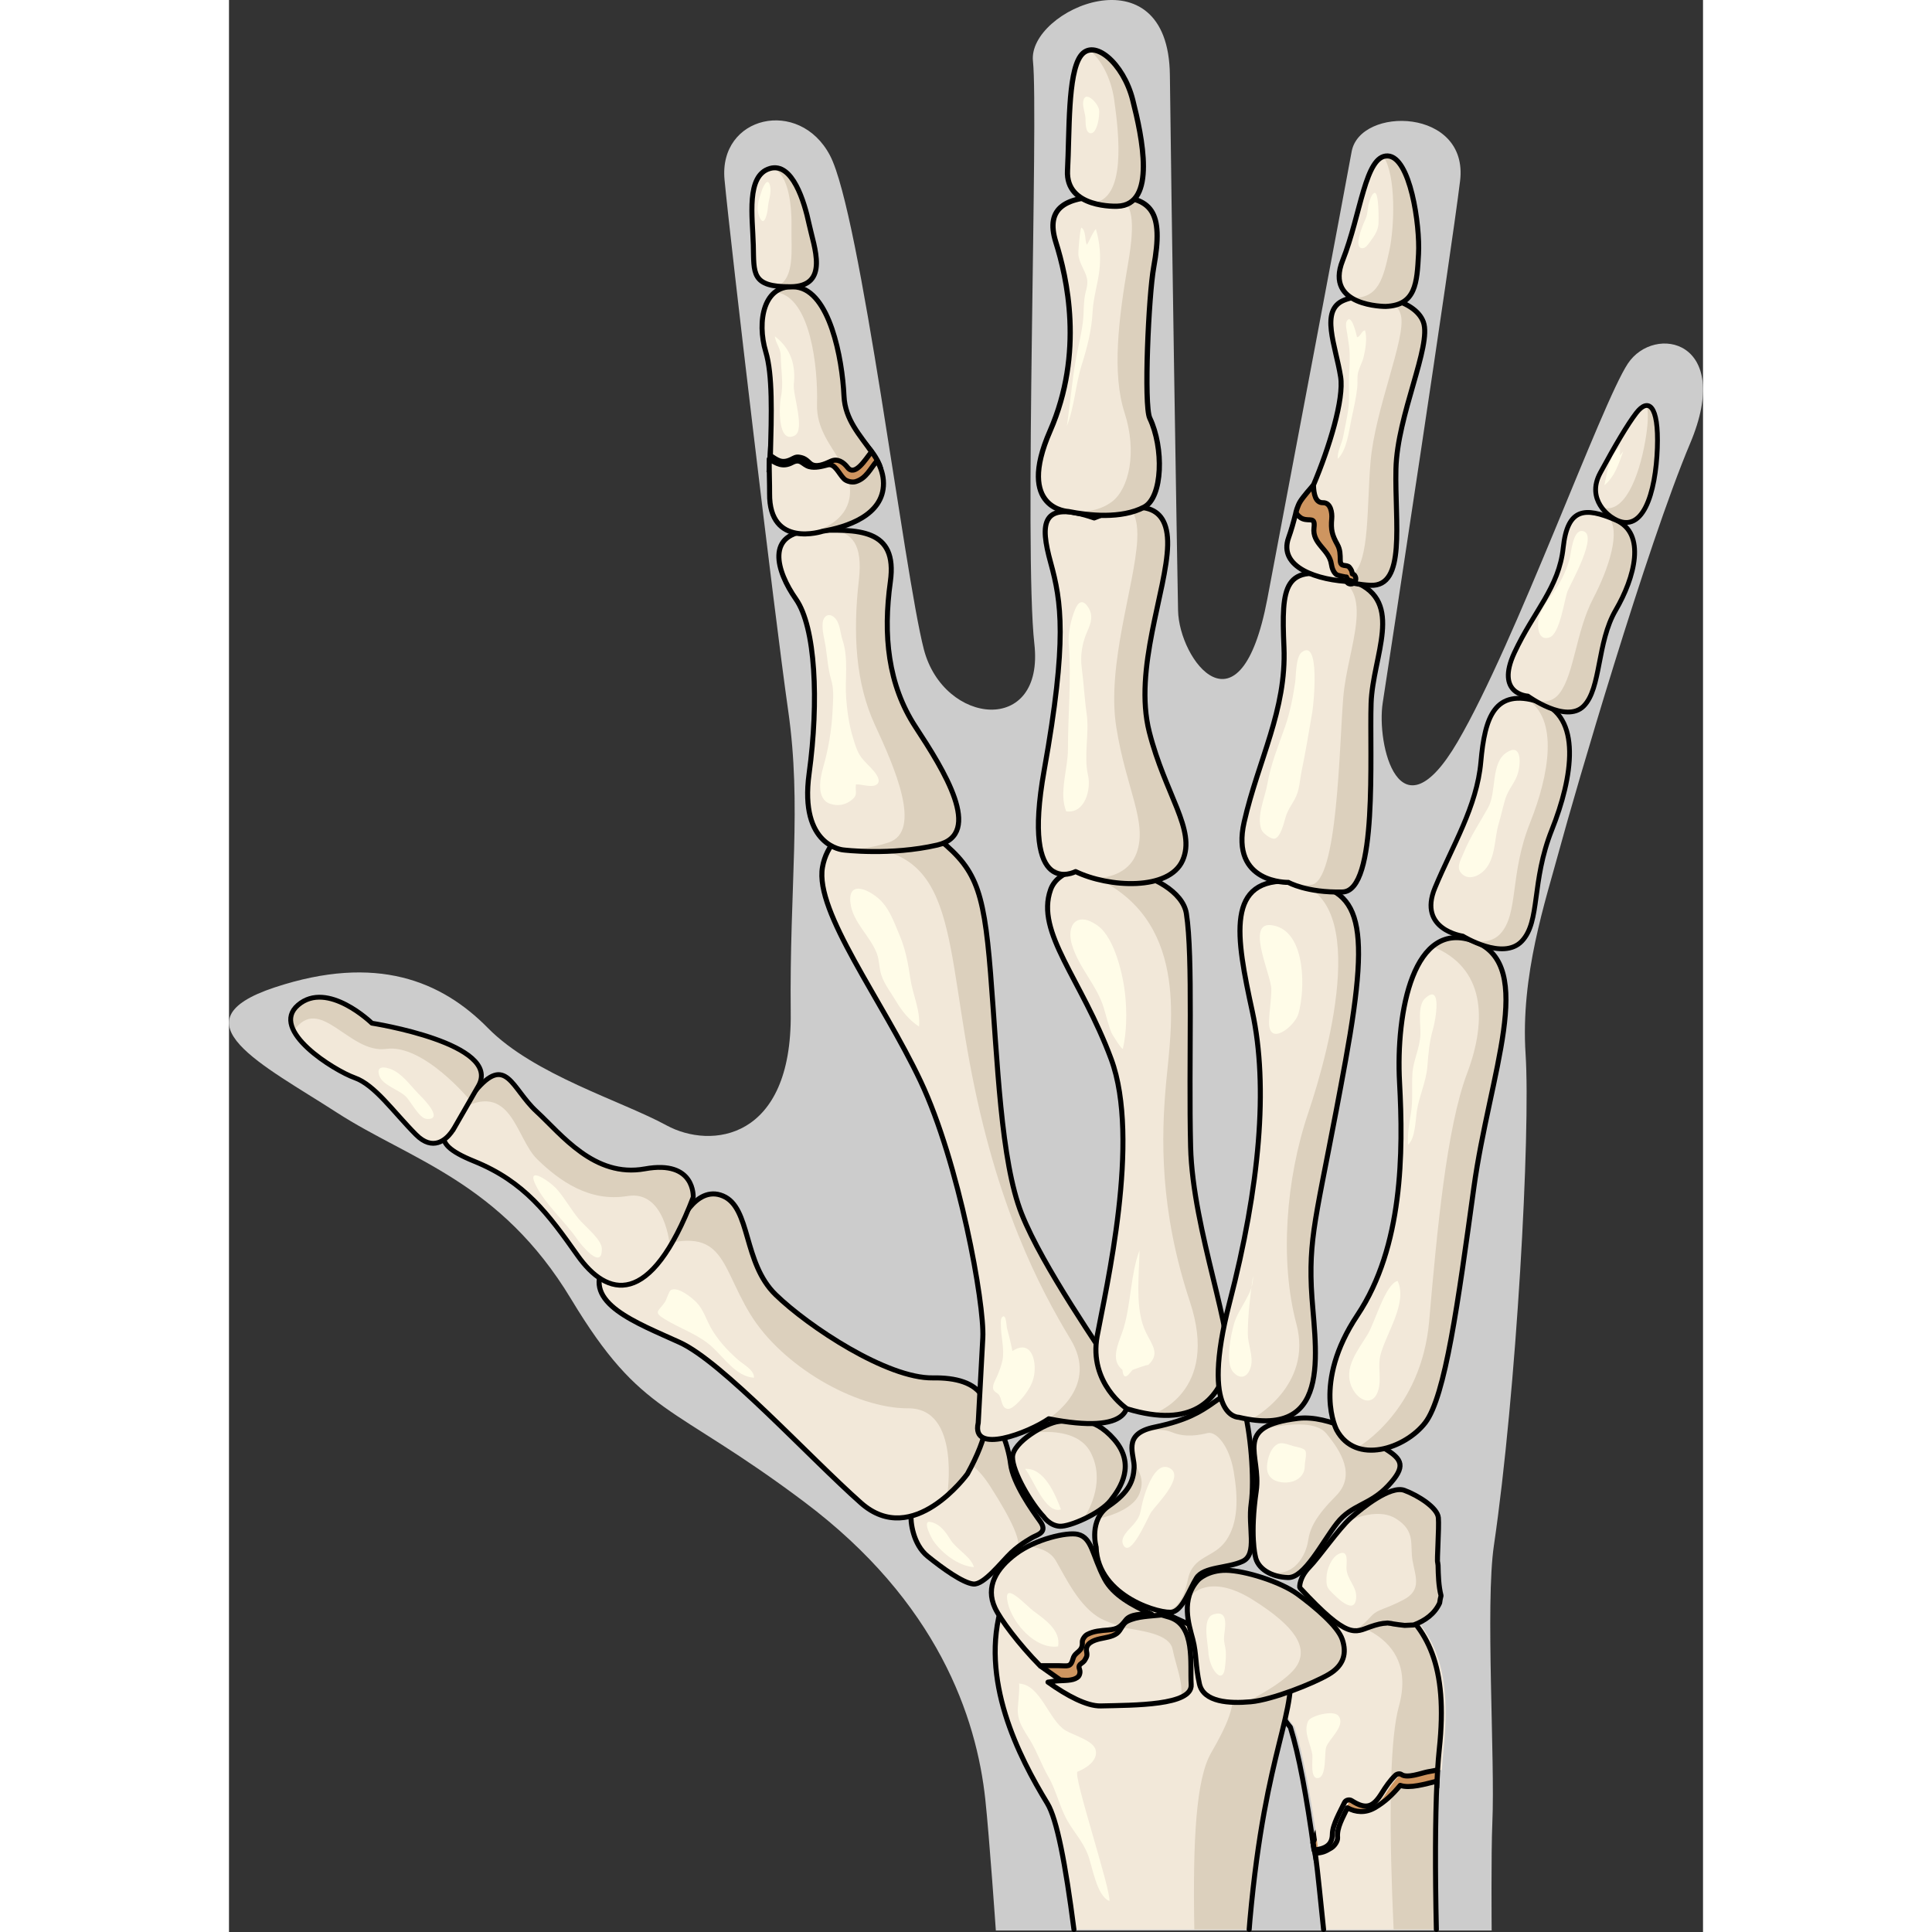 <?xml version="1.0" encoding="utf-8"?>
<!-- Created by: Science Figures, www.sciencefigures.org, Generator: Science Figures Editor -->
<!DOCTYPE svg PUBLIC "-//W3C//DTD SVG 1.1//EN" "http://www.w3.org/Graphics/SVG/1.1/DTD/svg11.dtd">
<svg version="1.1" id="Layer_1" xmlns="http://www.w3.org/2000/svg" xmlns:xlink="http://www.w3.org/1999/xlink" 
	 width="800px" height="800px" viewBox="0 0 428.432 561.547" enable-background="new 0 0 428.432 561.547"
	 xml:space="preserve">
<rect x="0" y="0" width="428.432" height="561.547" fill="#333333" stroke="none"/>
<g>
	<path id="changecolor_2_" fill="#CCCCCC" d="M219.843,523.146c-2.562-24.085-13.876-57.513-52.666-86.629
		c-38.766-29.12-47.033-24.641-67.707-58.883c-20.641-34.237-46.758-40.455-68.076-54.231
		c-21.31-13.787-47.833-26.549-18.157-36.396c29.676-9.828,48.633-1.827,62.037,11.81c13.398,13.623,38.937,21.197,51.895,28.275
		c12.981,7.064,36.515,4.228,36.104-32.643c-0.397-36.866,3.262-60.064-0.756-88.019c-4.003-27.961-16.725-135.532-18.479-154.156
		c-1.791-18.625,21.728-24.008,30.634-7.11c8.938,16.911,21.558,121.406,27.288,143.546c5.733,22.145,35.178,25.194,32.122-1.631
		c-3.032-26.798,1.239-154.259-0.402-169.291c-1.628-15.042,39.388-32.861,39.796,4.024c0.41,36.867,2.093,141.114,2.378,155.602
		c0.27,14.453,18.056,38.099,25.934-3.27c7.848-41.356,22.087-116.718,24.515-130.061c2.429-13.337,34.106-12.746,31.521,8.515
		c-2.585,21.244-20.628,139.683-22.483,151.672c-1.879,11.965,4.778,40.328,21.729,11.401
		c16.95-28.908,41.804-98.352,49.516-109.988c7.705-11.61,30.8-6.899,18.119,23.163c-12.694,30.075-33.67,102.083-37.901,117.708
		c-4.226,15.608-11.439,36.818-9.942,59.797c1.477,22.953-2.637,98.091-9.215,142.904c-2.512,17.117,0.379,61.879-0.446,80.553
		c-0.386,8.741-0.197,31.298-0.197,31.298H222.888C222.888,561.106,221.027,534.256,219.843,523.146z"/>
	<g>
		<polyline fill="#CE9560" stroke="#000000" stroke-width="1.5" stroke-miterlimit="10" points="351.371,513.207 351.035,519.36 
			339.245,528.951 324.134,537.719 315.968,540.443 315.068,535.605 320.859,520.848 325.743,516.826 339.016,512.689 
			350.278,510.218 		"/>
		<g>
			<path fill="#F2E8D9" d="M321.958,533.137c0.024-2.792,2.343-6.688,3.536-9.235c0.336-0.719,1.41-0.952,2.052-0.538
				c4.317,2.787,6.309,1.789,8.788-2.192c1.159-1.86,2.35-3.613,3.928-5.143c0.45-0.437,1.271-0.628,1.817-0.234
				c1.592,1.145,5.76-0.447,7.503-0.788c0.985-0.191,1.971-0.388,2.962-0.554c0.139-2.227,0.3-4.256,0.487-6.021
				c2.618-24.532-3.449-35.097-13.937-43.265c-10.487-8.158-15.616,5.832-15.616,5.832s-6.743-2.526-16.749,6.674
				c-10.004,9.196,3.015,24.345,3.015,24.345c2.459,7.849,4.758,20.234,6.871,35.702
				C319.382,537.426,321.927,536.603,321.958,533.137z"/>
			<path fill="#FFFCE8" d="M322.44,498.687c2.27,2.836-2.648,6.652-3.528,9.084c-0.6,1.66,0.211,8.767-2.405,9.05
				c-2.354,0.251-1.456-5.388-1.618-6.688c-0.4-3.213-2.696-6.537-1.242-9.859C314.355,498.652,321.055,496.957,322.44,498.687z"/>
			<path fill="#F2E8D9" d="M351.109,517.699c-3.525,0.861-7.873,2.195-10.689,1.229c-2.22,2.666-4.426,4.795-7.406,6.516
				c-2.678,1.546-5.499,1.363-7.94,0c-1.283,2.764-3.135,5.74-2.855,8.632c0.104,1.073-0.953,2.502-1.822,3.028
				c-1.925,1.166-2.466,1.327-4.65,1.588c0.832,6.3,1.635,14.967,2.405,22.123h32.779
				C350.547,543.765,350.585,528.636,351.109,517.699z"/>
			<path fill="#DCD0BD" d="M340.024,496c-1.247,4.495-1.95,11.957-2.232,21.341c0.382-0.452,0.782-0.893,1.216-1.313
				c0.45-0.437,1.271-0.628,1.817-0.234c1.592,1.145,5.76-0.447,7.503-0.788c0.985-0.191,1.971-0.388,2.962-0.554
				c0.139-2.227,0.3-4.256,0.487-6.021c2.618-24.532-3.449-35.097-13.937-43.265c-7.813-6.081-12.646,0.126-14.606,3.688
				c-0.604,1.301-1.01,2.144-1.01,2.144S346.193,473.804,340.024,496z"/>
			
				<path fill="none" stroke="#000000" stroke-width="1.466" stroke-linecap="round" stroke-linejoin="round" stroke-miterlimit="10" d="
				M320.704,533.137c0.024-2.792,2.343-6.688,3.536-9.235c0.336-0.719,1.41-0.952,2.052-0.538c4.317,2.787,6.309,1.789,8.788-2.192
				c1.159-1.86,2.35-3.613,3.928-5.143c0.45-0.437,1.271-0.628,1.817-0.234c1.592,1.145,5.76-0.447,7.503-0.788
				c0.985-0.191,1.971-0.388,2.962-0.554c0.139-2.227,0.3-4.256,0.487-6.021c2.618-24.532-3.449-35.097-13.937-43.265
				c-10.487-8.158-15.616,5.832-15.616,5.832s-6.743-2.526-16.749,6.674c-10.004,9.196,3.015,24.345,3.015,24.345
				c2.459,7.849,4.758,20.234,6.871,35.702C318.128,537.426,320.673,536.603,320.704,533.137z"/>
			<path fill="#DCD0BD" d="M351.109,517.699c-3.525,0.861-7.873,2.195-10.689,1.229c-1.014,1.218-1.853,2.717-2.746,4.153
				c-0.135,10.994,0.197,24.019,0.834,37.733h12.422C350.547,543.765,350.585,528.636,351.109,517.699z"/>
			
				<path fill="none" stroke="#000000" stroke-width="1.466" stroke-linecap="round" stroke-linejoin="round" stroke-miterlimit="10" d="
				M350.929,560.814c-0.382-17.049-0.344-32.178,0.18-43.115c-3.525,0.861-7.873,2.195-10.689,1.229
				c-2.22,2.666-4.426,4.795-7.406,6.516c-2.678,1.546-5.499,1.363-7.94,0c-1.283,2.764-3.135,5.74-2.855,8.632
				c0.104,1.073-0.953,2.502-1.822,3.028c-1.925,1.166-2.466,1.327-4.65,1.588c0.832,6.3,1.635,14.967,2.405,22.123"/>
			<path fill="#F2E8D9" d="M296.737,558.135c4.633-51.627,14.313-60.039,11.324-76.488c-2.992-16.444-23.657-7.19-23.657-7.19
				c-33.46-14.188-52.82-29.979-59.652-8.222c-6.84,21.76,4.876,44.423,13.119,57.951c2.749,4.515,5.263,17.49,7.742,36.628
				c17.009,0,33.969,0,50.908,0C296.587,559.897,296.66,559,296.737,558.135z"/>
			<path fill="#DCD0BD" d="M296.737,558.135c4.633-51.627,14.313-60.039,11.324-76.488c-2.992-16.444-23.657-7.19-23.657-7.19
				c-4.945-2.107-9.557-4.229-13.901-6.271c-0.944,0.344-1.86,0.664-2.807,1.019c30.323,14.802,26.858,24.408,17.746,40.314
				c-4.282,7.474-5.349,24.646-4.86,51.296c5.314,0,10.629,0,15.939,0C296.587,559.897,296.66,559,296.737,558.135z"/>
			
				<path fill="none" stroke="#000000" stroke-width="1.466" stroke-linecap="round" stroke-linejoin="round" stroke-miterlimit="10" d="
				M296.521,560.814c0.066-0.917,0.139-1.813,0.216-2.679c4.633-51.627,14.313-60.039,11.324-76.488
				c-2.992-16.444-23.657-7.19-23.657-7.19c-33.46-14.188-52.82-29.979-59.652-8.222c-6.84,21.76,4.876,44.423,13.119,57.951
				c2.749,4.515,5.252,17.49,7.721,36.628"/>
		</g>
		<g>
			<g>
				<path fill="#F2E8D9" d="M233.728,446.758c1.562-0.784,4.237-1.507,2.027-4.587c-2.21-3.082-7.883-10.996-8.58-16.699
					c-0.699-5.705-4.055-14.996-7.423-13.36c-3.366,1.635-7.964,13.245-10.926,16.141c-2.965,2.894-10.349,9.077-10.581,11.615
					c-0.229,2.536,0.582,9.046,4.844,12.487c4.262,3.445,10.151,7.702,13.239,8.046c3.091,0.344,8.284-6.529,11.073-9.153
					C230.188,448.624,233.728,446.758,233.728,446.758z"/>
				<path fill="#DCD0BD" d="M212.071,423.417c2.504,1.047,5.828,3.371,9.108,8.471c6.553,10.193,9.365,16.654,7.796,18.007
					c2.387-1.89,4.753-3.137,4.753-3.137c1.562-0.784,4.237-1.507,2.027-4.587c-2.21-3.082-7.883-10.996-8.58-16.699
					c-0.699-5.705-4.055-14.996-7.423-13.36C217.46,413.224,214.6,418.958,212.071,423.417z"/>
				<path fill="#F2E8D9" d="M252.038,449.653c0,0-2.242-7.884,3.676-11.919c5.917-4.031,7.138-7.325,7.363-11.112
					c0.225-3.788-3.807-9.815,5.963-11.825c9.77-2.009,13.758-4.871,16.192-6.48c2.436-1.61,7.538-6.278,9.616,0.571
					c2.08,6.848,3.262,21.128,2.264,28.089c-0.996,6.958,1.906,14.733-2.459,16.814c-4.363,2.079-11.384,1.519-13.468,4.902
					c-2.085,3.385-3.878,8.979-6.853,9.828C271.357,469.369,252.465,464.296,252.038,449.653z"/>
				<path fill="#DCD0BD" d="M274.036,416.272c4.1,1.708,8.181,0.776,10.48,0.244c2.302-0.532,6.194,3.477,7.512,11.205
					c1.316,7.728,1.341,14.918-2.223,20.057c-3.563,5.14-9.606,4.27-11.072,11.205c-1.351,6.385-3.38,8.553-6.633,9.514
					c1.011,0.14,1.797,0.147,2.232,0.024c2.975-0.85,4.768-6.443,6.853-9.828c2.084-3.384,9.104-2.823,13.468-4.902
					c4.365-2.081,1.463-9.856,2.459-16.814c0.998-6.961-0.184-21.241-2.264-28.089c-2.078-6.85-7.181-2.182-9.616-0.571
					c-2.435,1.609-6.423,4.472-16.192,6.48c-1.315,0.271-2.374,0.616-3.233,1.018l-0.433,0.868
					C265.374,416.682,269.938,414.562,274.036,416.272z"/>
				<g>
					<path fill="#DCD0BD" d="M263.077,426.622c-0.226,3.787-1.446,7.081-7.363,11.112c-1.525,1.039-2.499,2.334-3.121,3.683
						c0.059-0.011,10.009-1.822,12.097-7.436c1.739-4.676-0.903-6.919-1.804-9.609C263.016,425.171,263.115,425.934,263.077,426.622
						z"/>
					<path fill="#DCD0BD" d="M262.448,421.115c0.017,0.511,0.075,1.026,0.151,1.54c0-0.001,0-0.001,0-0.002
						C262.61,422.211,262.552,421.689,262.448,421.115z"/>
				</g>
				<path fill="#F2E8D9" d="M236.796,440.852c0,0,1.741,2.59,4.654,2.762c2.916,0.175,11.771-3.687,14.771-7.456
					c3.003-3.77,7.35-10.529,1.057-17.775c-6.297-7.243-12.241-5.64-16.067-5.237c-3.823,0.404-13.439,6.033-13.479,10.356
					C227.691,427.822,233.222,437.133,236.796,440.852z"/>
				<path fill="#DCD0BD" d="M233.605,416.49c0.285-0.049,12.797-2.161,16.862,5.716c4.111,7.961-0.001,16.094-2.231,19.419
					c3.136-1.436,6.389-3.461,7.986-5.467c3.003-3.77,7.35-10.529,1.057-17.775c-6.297-7.243-12.241-5.64-16.067-5.237
					C239.419,413.333,236.362,414.677,233.605,416.49z"/>
				<path fill="#F2E8D9" d="M298.289,452.215c0,0-1.566-6.05,0.282-18.808c1.568-10.815-7.184-18.821,12.189-21.15
					c8.984-1.078,20.381,5.786,25.315,8.854c4.937,3.067,6.151,5.071,0.816,10.749c-5.332,5.677-10.554,5.392-14.825,10.84
					c-4.271,5.45-9.428,15.962-14.244,15.823C303.007,458.382,298.864,455.99,298.289,452.215z"/>
				<path fill="#DCD0BD" d="M310.76,412.257c-5.482,0.659-8.71,1.773-10.561,3.278c0.128-0.037,14.488-4.035,18.72,1.083
					c4.251,5.142,8.736,12.213,2.83,18.165c-5.905,5.953-7.554,9.335-8.12,13.158c-0.566,3.822-3.885,10.938-11.916,8.935
					c1.677,0.994,3.813,1.578,6.109,1.646c4.816,0.139,9.974-10.373,14.244-15.823c4.271-5.448,9.493-5.163,14.825-10.84
					c5.335-5.678,4.12-7.682-0.816-10.749C331.141,418.043,319.745,411.179,310.76,412.257z"/>
				<path fill="#F2E8D9" d="M281.726,459.161c0,0,2.783-2.816,8.135-2.744c5.353,0.075,15.81,3.31,20.767,6.953
					c4.957,3.642,11.682,9.274,12.973,13.185c1.288,3.912,0.531,7.458-3.949,10.112c-4.479,2.655-16.506,7.419-22.684,7.965
					c-6.18,0.546-13.703,0.159-14.907-5.205c-1.203-5.367-0.806-8.689-1.93-12.955C279.004,472.204,276.522,464.817,281.726,459.161
					z"/>
				<path fill="#DCD0BD" d="M297.52,464.956c12.688,7.93,15.964,13.896,12.949,19.046c-2.448,4.179-11.473,9.038-14.796,10.728
					c0.436-0.029,0.868-0.061,1.294-0.098c6.178-0.546,18.204-5.31,22.684-7.965c4.48-2.654,5.237-6.2,3.949-10.112
					c-1.291-3.91-8.016-9.543-12.973-13.185c-4.957-3.644-15.414-6.878-20.767-6.953c-5.352-0.072-8.135,2.744-8.135,2.744
					c-0.877,0.955-1.521,1.961-2.005,2.989l-0.139,1.613C279.583,463.763,284.834,457.025,297.52,464.956z"/>
				
					<path fill="none" stroke="#000000" stroke-width="1.461" stroke-linecap="round" stroke-linejoin="round" stroke-miterlimit="10" d="
					M233.728,446.758c1.562-0.784,4.237-1.507,2.027-4.587c-2.21-3.082-7.883-10.996-8.58-16.699
					c-0.699-5.705-4.055-14.996-7.423-13.36c-3.366,1.635-7.964,13.245-10.926,16.141c-2.965,2.894-10.349,9.077-10.581,11.615
					c-0.229,2.536,0.582,9.046,4.844,12.487c4.262,3.445,10.151,7.702,13.239,8.046c3.091,0.344,8.284-6.529,11.073-9.153
					C230.188,448.624,233.728,446.758,233.728,446.758z"/>
				<g>
					<path fill="#CE9560" stroke="#000000" stroke-width="1.5" stroke-miterlimit="10" d="M235.721,484.137l5.898,4.165
						l12.722,0.918l6.427-2.361c0,0,5.114-6.558,5.246-7.082s2.361-4.46,2.361-4.46l2.36-3.803l-12.46-5.509l-10.361,2.229
						l-6.033,5.771"/>
					<path fill="#F2E8D9" d="M241.122,484.137c2.68,0,3.484,0.621,4.234-2.104c0.561-2.038,2.861-1.841,2.667-4.704
						c-0.055-0.807,0.762-1.911,1.412-2.252c1.986-1.042,3.886-1.113,6.081-1.308c2.833-0.25,3.594-0.91,5.167-2.932
						c1.261-1.619,4.436-1.799,7.501-1.655c-5.623-2.554-11.221-5.558-13.724-10.322c-3.569-6.791-3.559-11.907-7.742-12.888
						c-3.152-0.739-12.365,1.42-18.025,5.659c-5.662,4.235-8.9,9.56-6.051,15.722c1.514,3.272,6.913,10.525,13.079,16.783H241.122z"
						/>
					<path fill="#F2E8D9" d="M273.309,470.047c-0.72-0.221-1.465-0.435-2.222-0.648c-3.295,0.377-7.143,0.349-10.026,1.837
						c-1.365,0.704-1.755,2.599-2.984,3.522c-1.343,1.008-3.32,1.203-4.898,1.563c-1.899,0.434-4.447,1.34-3.892,3.854
						c0.1,0.452,0.136,1.104-0.089,1.516c-0.549,1.009-0.543,1.158-1.438,1.771c-1.354,0.93-0.296,1.636-0.423,2.644
						c-0.128,1.027-0.543,1.413-1.37,1.802c-1.509,0.71-4.422,0.506-6.03,0.739l-1.893,0.274c5.576,3.98,11.307,7.017,15.339,6.919
						c9.648-0.235,26.655-0.068,26.281-6.188C279.289,483.53,280.978,472.399,273.309,470.047z"/>
					<path fill="#DCD0BD" d="M240.293,453.57c2.723,4.601,6.863,13.679,13.326,16.99c1.482,0.759,3.375,1.426,5.416,2.077
						c0.539-0.432,1.032-1.009,1.647-1.799c1.261-1.619,4.436-1.799,7.501-1.655c-5.623-2.554-11.221-5.558-13.724-10.322
						c-3.569-6.791-3.559-11.907-7.742-12.888c-2.557-0.598-9.094,0.707-14.495,3.48C234.553,449.65,238.451,450.455,240.293,453.57
						z"/>
					<path fill="#DCD0BD" d="M273.309,470.047c-0.72-0.221-1.465-0.435-2.222-0.648c-3.295,0.377-7.143,0.349-10.026,1.837
						c-0.718,0.37-1.166,1.07-1.609,1.785c6.644,1.035,13.911,2.063,14.799,6.308c1.132,5.401,2.999,9.244,2.508,13.982
						c1.878-0.865,3.003-2.04,2.905-3.66C279.289,483.53,280.978,472.399,273.309,470.047z"/>
					
						<path fill="none" stroke="#000000" stroke-width="1.461" stroke-linecap="round" stroke-linejoin="round" stroke-miterlimit="10" d="
						M241.122,484.137c2.68,0,3.484,0.621,4.234-2.104c0.561-2.038,2.861-1.841,2.667-4.704c-0.055-0.807,0.762-1.911,1.412-2.252
						c1.986-1.042,3.886-1.113,6.081-1.308c2.833-0.25,3.594-0.91,5.167-2.932c1.261-1.619,4.436-1.799,7.501-1.655
						c-5.623-2.554-11.221-5.558-13.724-10.322c-3.569-6.791-3.559-11.907-7.742-12.888c-3.152-0.739-12.365,1.42-18.025,5.659
						c-5.662,4.235-8.9,9.56-6.051,15.722c1.514,3.272,6.913,10.525,13.079,16.783H241.122z"/>
					
						<path fill="none" stroke="#000000" stroke-width="1.461" stroke-linecap="round" stroke-linejoin="round" stroke-miterlimit="10" d="
						M273.309,470.047c-0.72-0.221-1.465-0.435-2.222-0.648c-3.295,0.377-7.143,0.349-10.026,1.837
						c-1.365,0.704-1.755,2.599-2.984,3.522c-1.343,1.008-3.32,1.203-4.898,1.563c-1.899,0.434-4.447,1.34-3.892,3.854
						c0.1,0.452,0.136,1.104-0.089,1.516c-0.549,1.009-0.543,1.158-1.438,1.771c-1.354,0.93-0.296,1.636-0.423,2.644
						c-0.128,1.027-0.543,1.413-1.37,1.802c-1.509,0.71-4.422,0.506-6.03,0.739l-1.893,0.274c5.576,3.98,11.307,7.017,15.339,6.919
						c9.648-0.235,26.655-0.068,26.281-6.188C279.289,483.53,280.978,472.399,273.309,470.047z"/>
				</g>
				
					<path fill="none" stroke="#000000" stroke-width="1.461" stroke-linecap="round" stroke-linejoin="round" stroke-miterlimit="10" d="
					M252.038,449.653c0,0-2.242-7.884,3.676-11.919c5.917-4.031,7.138-7.325,7.363-11.112c0.225-3.788-3.807-9.815,5.963-11.825
					c9.77-2.009,13.758-4.871,16.192-6.48c2.436-1.61,7.538-6.278,9.616,0.571c2.08,6.848,3.262,21.128,2.264,28.089
					c-0.996,6.958,1.906,14.733-2.459,16.814c-4.363,2.079-11.384,1.519-13.468,4.902c-2.085,3.385-3.878,8.979-6.853,9.828
					C271.357,469.369,252.465,464.296,252.038,449.653z"/>
				
					<path fill="none" stroke="#000000" stroke-width="1.461" stroke-linecap="round" stroke-linejoin="round" stroke-miterlimit="10" d="
					M236.796,440.852c0,0,1.741,2.59,4.654,2.762c2.916,0.175,11.771-3.687,14.771-7.456c3.003-3.77,7.35-10.529,1.057-17.775
					c-6.297-7.243-12.241-5.64-16.067-5.237c-3.823,0.404-13.439,6.033-13.479,10.356
					C227.691,427.822,233.222,437.133,236.796,440.852z"/>
				
					<path fill="none" stroke="#000000" stroke-width="1.461" stroke-linecap="round" stroke-linejoin="round" stroke-miterlimit="10" d="
					M298.289,452.215c0,0-1.566-6.05,0.282-18.808c1.568-10.815-7.184-18.821,12.189-21.15c8.984-1.078,20.381,5.786,25.315,8.854
					c4.937,3.067,6.151,5.071,0.816,10.749c-5.332,5.677-10.554,5.392-14.825,10.84c-4.271,5.45-9.428,15.962-14.244,15.823
					C303.007,458.382,298.864,455.99,298.289,452.215z"/>
				
					<path fill="none" stroke="#000000" stroke-width="1.461" stroke-linecap="round" stroke-linejoin="round" stroke-miterlimit="10" d="
					M281.726,459.161c0,0,2.783-2.816,8.135-2.744c5.353,0.075,15.81,3.31,20.767,6.953c4.957,3.642,11.682,9.274,12.973,13.185
					c1.288,3.912,0.531,7.458-3.949,10.112c-4.479,2.655-16.506,7.419-22.684,7.965c-6.18,0.546-13.703,0.159-14.907-5.205
					c-1.203-5.367-0.806-8.689-1.93-12.955C279.004,472.204,276.522,464.817,281.726,459.161z"/>
				<g>
					<path fill="#F2E8D9" d="M326.021,441.232c-3.484,3.095-9.137,11.31-12.023,14.271c-2.884,2.964-2.898,5.834-2.728,6.02
						c14.156,15.293,15.915,12.882,20.497,11.292c1.954-0.677,3.41-1.013,4.673-1.045c0.136-0.038,0.284-0.05,0.452-0.021
						c0.087,0.015,0.174,0.027,0.26,0.043c0.428,0.029,0.841,0.101,1.248,0.205c1.106,0.173,2.211,0.318,3.315,0.433l2.628-0.124
						c3.333-1.242,6.107-3.245,7.54-6.398c0.081-0.718,0.233-1.417,0.407-2.112c-0.728-2.878-0.796-5.861-0.864-8.842
						c-0.034-0.288-0.086-0.571-0.117-0.86c-0.266-0.317,0.455-10.063,0.203-12.957c-0.25-2.894-5.799-6.441-9.857-7.952
						C337.596,431.672,329.506,438.135,326.021,441.232z"/>
					<path fill="#FFFCE8" d="M318.997,458.572c-0.006,1.615-0.12,2.542,1.075,3.788c1.527,1.593,6.94,7.289,7.525,2.352
						c0.418-3.524-2.694-5.506-2.796-8.91c-0.041-1.443,0.754-5.516-2.139-4.199C320.411,452.626,319.005,456.243,318.997,458.572z"
						/>
					<path fill="#DCD0BD" d="M324.826,442.402c0.077-0.04,8.572-4.597,14.362-0.994c5.816,3.619,4.028,7.6,4.809,12.135
						c0.779,4.536,2.833,8.56-2.564,11.41c-5.396,2.854-7.298,2.662-9.196,4.558c-1.898,1.895-4.104,4.865-7.088,4.003
						c2.757,1.085,4.339,0.092,6.619-0.699c1.954-0.677,3.41-1.013,4.673-1.045c0.136-0.038,0.284-0.05,0.452-0.021
						c0.087,0.015,0.174,0.027,0.26,0.043c0.428,0.029,0.841,0.101,1.248,0.205c1.106,0.173,2.211,0.318,3.315,0.433l2.628-0.124
						c3.333-1.242,6.107-3.245,7.54-6.398c0.081-0.718,0.233-1.417,0.407-2.112c-0.728-2.878-0.796-5.861-0.864-8.842
						c-0.034-0.288-0.086-0.571-0.117-0.86c-0.266-0.317,0.455-10.063,0.203-12.957c-0.25-2.894-5.799-6.441-9.857-7.952
						c-4.059-1.51-12.148,4.953-15.634,8.05C325.647,441.563,325.244,441.964,324.826,442.402z"/>
					
						<path fill="none" stroke="#000000" stroke-width="1.461" stroke-linecap="round" stroke-linejoin="round" stroke-miterlimit="10" d="
						M326.021,441.232c-3.484,3.095-9.137,11.31-12.023,14.271c-2.884,2.964-2.898,5.834-2.728,6.02
						c14.156,15.293,15.915,12.882,20.497,11.292c1.954-0.677,3.41-1.013,4.673-1.045c0.136-0.038,0.284-0.05,0.452-0.021
						c0.087,0.015,0.174,0.027,0.26,0.043c0.428,0.029,0.841,0.101,1.248,0.205c1.106,0.173,2.211,0.318,3.315,0.433l2.628-0.124
						c3.333-1.242,6.107-3.245,7.54-6.398c0.081-0.718,0.233-1.417,0.407-2.112c-0.728-2.878-0.796-5.861-0.864-8.842
						c-0.034-0.288-0.086-0.571-0.117-0.86c-0.266-0.317,0.455-10.063,0.203-12.957c-0.25-2.894-5.799-6.441-9.857-7.952
						C337.596,431.672,329.506,438.135,326.021,441.232z"/>
				</g>
			</g>
			<path fill="#CE9560" stroke="#000000" stroke-width="1.5" stroke-miterlimit="10" d="M310.106,148.985
				c0,0,0.428-1.908,1.31-3.298s3.145-3.957,3.793-4.708s7.057-1.191,7.057-1.191s3.696,5.628,3.764,5.832
				s6.476,18.172,6.476,18.172l-1.126,6.103l-2.033,0.238c0,0-10.379-1.708-11.696-2.279s-5.623-7.385-5.623-7.385l-0.779-4.882"/>
			<path fill="#CE9560" stroke="#000000" stroke-width="1.5" stroke-miterlimit="10" d="M185.961,130.193
				c0,0,2.619,3.052,3.369,5.756c-6.14,7.718-10.103,7.786-10.103,7.786h-8.582l-6.713-4.814l-6.918-2.263l0.41-6.464H185.961z"/>
			<path fill="#F2E8D9" d="M214.641,428.375c0,0-15.793,21.894-30.957,8.467c-15.166-13.44-40.249-41-52.688-46.665
				c-12.437-5.681-28.545-11.493-21.85-22.392c6.705-10.904,21.22-10.901,21.22-10.901s4.996-12.705,13.198-9.279
				c8.19,3.429,5.753,19.407,15.326,28.702c9.574,9.295,32.457,24.411,45.702,24.185
				C217.853,400.276,226.764,406.343,214.641,428.375z"/>
			<path fill="#DCD0BD" d="M204.593,400.491c13.26-0.215,22.171,5.853,10.048,27.884c0,0-2.262,3.139-5.905,6.313
				c0.006-0.004,4.041-25.436-11.326-25.352c-15.372,0.081-36.734-12.346-45.897-27.364c-9.169-15.013-7.336-26.814-30.291-18.7
				c-0.069-1.617,0.025-3.193,0.2-4.743c4.849-1.625,8.945-1.645,8.945-1.645s4.996-12.705,13.198-9.279
				c8.19,3.429,5.753,19.407,15.326,28.702C168.465,385.601,191.348,400.717,204.593,400.491z"/>
			
				<path fill="none" stroke="#000000" stroke-width="1.466" stroke-linecap="round" stroke-linejoin="round" stroke-miterlimit="10" d="
				M214.641,428.375c0,0-15.793,21.894-30.957,8.467c-15.166-13.44-40.249-41-52.688-46.665
				c-12.437-5.681-28.545-11.493-21.85-22.392c6.705-10.904,21.22-10.901,21.22-10.901s4.996-12.705,13.198-9.279
				c8.19,3.429,5.753,19.407,15.326,28.702c9.574,9.295,32.457,24.411,45.702,24.185
				C217.853,400.276,226.764,406.343,214.641,428.375z"/>
			<path fill="#F2E8D9" d="M134.929,347.972c0,0,0.666-10.915-14.054-8.239c-14.729,2.658-24.237-10.004-31.495-16.687
				c-7.256-6.686-8.734-16.81-17.86-5.862c-9.117,10.957-14.896,14.401-0.254,20.346c14.64,5.933,21.525,15.291,30.031,27.347
				C109.796,376.923,122.446,380.632,134.929,347.972z"/>
			<path fill="#DCD0BD" d="M134.929,347.972c-2.26,5.916-4.526,10.621-6.774,14.313c-0.005-0.122-1.287-16.482-12.351-14.647
				c-11.11,1.848-19.917-4.535-26.257-10.737c-6.304-6.181-7.389-23.188-22.726-14.244c0.16-0.188,0.344-0.389,0.503-0.575
				c1.422-1.435,5.13-5.196,9.188-9.259c5.033-2.291,7.188,4.999,12.867,10.224c7.258,6.683,16.767,19.345,31.495,16.687
				C135.595,337.057,134.929,347.972,134.929,347.972z"/>
			
				<path fill="none" stroke="#000000" stroke-width="1.408" stroke-linecap="round" stroke-linejoin="round" stroke-miterlimit="10" d="
				M134.929,347.972c0,0,0.666-10.915-14.054-8.239c-14.729,2.658-24.237-10.004-31.495-16.687
				c-7.256-6.686-8.734-16.81-17.86-5.862c-9.117,10.957-14.896,14.401-0.254,20.346c14.64,5.933,21.525,15.291,30.031,27.347
				C109.796,376.923,122.446,380.632,134.929,347.972z"/>
			<path fill="#F2E8D9" d="M65.348,328.017c0,0-0.263,0.491-0.753,1.142c-1.529,2.034-5.295,5.618-10.256,0.616
				c-6.578-6.617-11.933-14.434-17.806-16.512c-5.875-2.078-24.966-13.854-16.45-21.147c8.53-7.287,21.453,5.279,21.453,5.279
				s38.065,5.933,30.934,18.279c-7.122,12.343-7.385,12.834-7.385,12.834"/>
			<path fill="#DCD0BD" d="M72.47,315.674c-0.901,1.564-1.696,2.94-2.393,4.146c0-0.008-13.544-16.461-24.386-14.951
				c-10.827,1.501-19.217-16.164-26.849-5.272c-1.367-2.649-1.341-5.272,1.24-7.48c8.53-7.287,21.453,5.279,21.453,5.279
				S79.602,303.328,72.47,315.674z"/>
			
				<path fill="none" stroke="#000000" stroke-width="1.408" stroke-linecap="round" stroke-linejoin="round" stroke-miterlimit="10" d="
				M65.348,328.017c0,0-0.263,0.491-0.753,1.142c-1.529,2.034-5.295,5.618-10.256,0.616c-6.578-6.617-11.933-14.434-17.806-16.512
				c-5.875-2.078-24.966-13.854-16.45-21.147c8.53-7.287,21.453,5.279,21.453,5.279s38.065,5.933,30.934,18.279
				c-7.122,12.343-7.385,12.834-7.385,12.834"/>
			<g>
				<path fill="#F2E8D9" d="M217.769,413.574c0,0,0.824-14.919,1.332-24.752c0.517-9.832-6.909-50.861-18.069-74.518
					c-11.17-23.672-30.769-49.196-28.54-62.217c2.229-13.013,19.336-19.448,31.838-9.759c12.504,9.705,14.941,14.807,17.012,40.482
					c2.057,25.691,2.927,54.624,9.072,70.062c6.151,15.434,22.674,38.897,28.273,47.767c5.606,8.867,3.049,16.317-20.409,11.746
					C232.467,416.43,215.622,422.966,217.769,413.574z"/>
				<path fill="#DCD0BD" d="M230.414,352.872c6.151,15.434,22.674,38.897,28.273,47.767c5.606,8.867,3.049,16.317-20.409,11.746
					c-0.483,0.34-1.065,0.693-1.693,1.063c3.62-2.175,16.026-10.879,8.065-24.089c-9.261-15.356-21.709-39.215-29.36-80.455
					c-7.642-41.22-4.458-65.573-40.624-62.517c0.121-0.182,0.212-0.375,0.331-0.548l0.296-0.438
					c5.832-8.201,18.932-10.896,29.037-3.072c12.504,9.705,14.941,14.807,17.012,40.482
					C223.398,308.501,224.268,337.434,230.414,352.872z"/>
				
					<path fill="none" stroke="#000000" stroke-width="1.466" stroke-linecap="round" stroke-linejoin="round" stroke-miterlimit="10" d="
					M217.769,413.574c0,0,0.824-14.919,1.332-24.752c0.517-9.832-6.909-50.861-18.069-74.518
					c-11.17-23.672-30.769-49.196-28.54-62.217c2.229-13.013,19.336-19.448,31.838-9.759c12.504,9.705,14.941,14.807,17.012,40.482
					c2.057,25.691,2.927,54.624,9.072,70.062c6.151,15.434,22.674,38.897,28.273,47.767c5.606,8.867,3.049,16.317-20.409,11.746
					C232.467,416.43,215.622,422.966,217.769,413.574z"/>
			</g>
			<path fill="#F2E8D9" d="M261.01,409.473c0,0-11.188-7.4-8.669-21.151c2.531-13.744,12.727-57.149,4.065-80.5
				c-8.659-23.351-22.033-36.801-17.607-49.217c4.431-12.411,37.499-5.7,39.472,6.935c1.973,12.628,0.635,43.367,1.227,67.804
				c0.598,24.426,13.295,55.575,10.498,64.454C287.19,406.667,280.333,415.358,261.01,409.473z"/>
			<path fill="#DCD0BD" d="M289.996,397.797c-2.414,7.645-7.857,15.127-21.66,13.298c0.336-0.108,19.723-6.313,10.956-32.767
				c-8.844-26.678-8.36-47.828-6.911-63.636c1.441-15.803,6.664-45.313-18.443-58.596c-0.75-1.461-1.278-2.804-1.651-4.065
				c11.016-0.104,24.734,5.507,25.985,13.508c1.973,12.628,0.635,43.367,1.227,67.804
				C280.095,357.769,292.792,388.918,289.996,397.797z"/>
			
				<path fill="none" stroke="#000000" stroke-width="1.466" stroke-linecap="round" stroke-linejoin="round" stroke-miterlimit="10" d="
				M261.01,409.473c0,0-11.188-7.4-8.669-21.151c2.531-13.744,12.727-57.149,4.065-80.5c-8.659-23.351-22.033-36.801-17.607-49.217
				c4.431-12.411,37.499-5.7,39.472,6.935c1.973,12.628,0.635,43.367,1.227,67.804c0.598,24.426,13.295,55.575,10.498,64.454
				C287.19,406.667,280.333,415.358,261.01,409.473z"/>
			<path fill="#F2E8D9" d="M293.463,411.939c0,0-11.374,0.333-2.645-33.334c8.739-33.655,11.353-62.815,6.62-84.594
				c-4.735-21.785-7.936-39.199,11.591-37.842c19.526,1.35,23.278,9.24,15.501,52.107c-7.789,42.865-10.628,49.41-9.946,65.751
				C315.275,390.354,322.073,418.728,293.463,411.939z"/>
			<path fill="#DCD0BD" d="M297.358,412.654l0.007-0.254c0,0,17.753-9.392,12.88-27.6c-4.867-18.219-3.083-42.037,3.44-61.325
				c6.48-19.183,18.563-65.105-6.133-67.323c0.492,0.013,0.94-0.021,1.478,0.018c19.526,1.35,23.278,9.24,15.501,52.107
				c-7.789,42.865-10.628,49.41-9.946,65.751C315.243,389.566,321.412,415.987,297.358,412.654z"/>
			
				<path fill="none" stroke="#000000" stroke-width="1.466" stroke-linecap="round" stroke-linejoin="round" stroke-miterlimit="10" d="
				M293.463,411.939c0,0-11.374,0.333-2.645-33.334c8.739-33.655,11.353-62.815,6.62-84.594
				c-4.735-21.785-7.936-39.199,11.591-37.842c19.526,1.35,23.278,9.24,15.501,52.107c-7.789,42.865-10.628,49.41-9.946,65.751
				C315.275,390.354,322.073,418.728,293.463,411.939z"/>
			<path fill="#F2E8D9" d="M321.945,415.627c0,0-7.2-13.495,6.051-33.384c13.26-19.898,13.33-47.44,12.231-67.681
				c-1.102-20.234,3.992-48.004,21.944-40.891c17.956,7.111,4.235,38.24-0.353,71.576c-4.586,33.337-8.292,60.704-14.129,68.277
				C341.858,421.086,327.477,425.889,321.945,415.627z"/>
			<path fill="#DCD0BD" d="M349.818,275.103c3.184-2.641,7.245-3.46,12.354-1.431c17.956,7.111,4.235,38.24-0.353,71.576
				c-4.586,33.337-8.292,60.704-14.129,68.277c-4.089,5.293-12.37,9.218-18.866,7.578l-0.53-0.569c0,0,18.302-10.45,20.551-36.619
				c2.271-26.178,5.05-56.149,11.021-71.958C365.836,296.145,364.917,281.212,349.818,275.103z"/>
			
				<path fill="none" stroke="#000000" stroke-width="1.466" stroke-linecap="round" stroke-linejoin="round" stroke-miterlimit="10" d="
				M321.945,415.627c0,0-7.2-13.495,6.051-33.384c13.26-19.898,13.33-47.44,12.231-67.681c-1.102-20.234,3.992-48.004,21.944-40.891
				c17.956,7.111,4.235,38.24-0.353,71.576c-4.586,33.337-8.292,60.704-14.129,68.277
				C341.858,421.086,327.477,425.889,321.945,415.627z"/>
			<path fill="#F2E8D9" d="M178.574,247.042c0,0-12.863-0.966-9.962-22.17c2.89-21.197,1.864-42.619-3.834-50.741
				c-5.688-8.109-9.025-19.391,4.586-19.882c13.61-0.497,25.017-0.701,22.869,14.798c-2.151,15.495-0.746,29.947,7.351,42.298
				c8.101,12.358,19.901,31.125,6.303,34.271C192.301,248.756,178.574,247.042,178.574,247.042z"/>
			<path fill="#DCD0BD" d="M205.886,245.616c-13.585,3.141-27.313,1.426-27.313,1.426s-0.076,0.001-0.203-0.024
				c3.689-0.044,8.549-0.517,13.408-2.167c9.843-3.354,1.629-21.923-4.031-34.14c-5.647-12.214-6.448-26.637-4.665-42.166
				c1.191-10.359-2.093-13.634-7.326-14.445c10.549,0.004,18.278,1.959,16.477,14.946c-2.151,15.495-0.746,29.947,7.351,42.298
				C207.684,223.703,219.485,242.469,205.886,245.616z"/>
			
				<path fill="none" stroke="#000000" stroke-width="1.466" stroke-linecap="round" stroke-linejoin="round" stroke-miterlimit="10" d="
				M178.574,247.042c0,0-12.863-0.966-9.962-22.17c2.89-21.197,1.864-42.619-3.834-50.741c-5.688-8.109-9.025-19.391,4.586-19.882
				c13.61-0.497,25.017-0.701,22.869,14.798c-2.151,15.495-0.746,29.947,7.351,42.298c8.101,12.358,19.901,31.125,6.303,34.271
				C192.301,248.756,178.574,247.042,178.574,247.042z"/>
			<path fill="#F2E8D9" d="M246.064,253.327c0,0-15.921,8.494-9.12-29.479c6.799-37.961,4.979-49.046,1.874-60.331
				c-3.114-11.277-2.899-18.299,12.655-12.972c11.824-4.798,21.652-5.33,21.356,7.902c-0.294,13.239-9.978,36.005-5.343,54.285
				c4.648,18.271,13.619,28.435,9.694,37.333C273.264,258.949,255.741,258.014,246.064,253.327z"/>
			<g>
				<path fill="#DCD0BD" d="M240.127,252.399c1.085,0.65,2.322,1.197,3.627,1.647c-1.35,0.212-3.083,0.109-4.645-1.094
					C239.727,252.693,240.127,252.399,240.127,252.399z"/>
				<path fill="#DCD0BD" d="M237.338,153.088c0.013-0.029,0.015-0.052,0.016-0.066C237.353,153.036,237.351,153.059,237.338,153.088
					z"/>
				<path fill="#DCD0BD" d="M248.125,150.022c-1.413-0.58-2.648-0.967-3.746-1.208c1.248,0.122,2.691,0.415,4.359,0.875
					C248.531,149.807,248.33,149.907,248.125,150.022z"/>
				<path fill="#DCD0BD" d="M277.181,250.063c-3.278,7.438-16.086,7.986-25.849,5.212c5.396-0.054,10.554-2.15,12.452-7.306
					c3.302-8.983-3.09-18.752-5.907-36.749c-2.808-17.979,5.374-40.978,6.101-54.15c0.272-5.032-0.643-8.001-2.381-9.465
					c6.787-0.879,11.434,1.683,11.232,10.84c-0.294,13.239-9.978,36.005-5.343,54.285
					C272.135,231.001,281.106,241.166,277.181,250.063z"/>
			</g>
			
				<path fill="none" stroke="#000000" stroke-width="1.466" stroke-linecap="round" stroke-linejoin="round" stroke-miterlimit="10" d="
				M246.064,253.327c0,0-15.921,8.494-9.12-29.479c6.799-37.961,4.979-49.046,1.874-60.331
				c-3.114-11.277-2.899-18.299,12.655-12.972c11.824-4.798,21.652-5.33,21.356,7.902c-0.294,13.239-9.978,36.005-5.343,54.285
				c4.648,18.271,13.619,28.435,9.694,37.333C273.264,258.949,255.741,258.014,246.064,253.327z"/>
			<path fill="#F2E8D9" d="M327.256,169.131c-0.236,0.354-0.628,0.606-1.185,0.606c-0.717,0-1.167-0.413-1.353-0.932
				c-0.425-0.109-0.812-0.38-1.017-0.81c-17.246-4.486-17.821,2.18-17.068,20.131c0.777,18.274-7.466,32.797-11.568,50.805
				c-4.104,17.999,12.848,17.539,12.848,17.539s5.359,3.057,15.732,2.791c10.372-0.254,7.819-40.235,8.313-54.842
				C332.426,190.563,341.713,174.977,327.256,169.131z"/>
			<g>
				<path fill="#DCD0BD" d="M302.908,255.327c0,0,0.516,0.355,1.498,0.762c-0.783-0.168-1.637-0.412-2.515-0.749
					C302.504,255.37,302.908,255.327,302.908,255.327z"/>
				<path fill="#DCD0BD" d="M327.256,169.131c-0.236,0.354-0.628,0.606-1.185,0.606c-0.717,0-1.167-0.413-1.353-0.932
					c-0.424-0.109-0.811-0.379-1.017-0.808c-1.311-0.335-2.509-0.599-3.644-0.812c0.14,0.038,0.266,0.061,0.425,0.109
					c13.296,3.868,4.607,20.831,3.398,35.282c-1.205,14.445-1.593,53.766-9.363,54.611c-1.813,0.192-3.39,0.184-4.772,0.075
					c2.363,0.89,6.989,2.174,13.899,1.998c10.372-0.254,7.819-40.235,8.313-54.842C332.426,190.563,341.713,174.977,327.256,169.131
					z"/>
			</g>
			
				<path fill="none" stroke="#000000" stroke-width="1.466" stroke-linecap="round" stroke-linejoin="round" stroke-miterlimit="10" d="
				M327.256,169.131c-0.236,0.354-0.628,0.606-1.185,0.606c-0.717,0-1.167-0.413-1.353-0.932c-0.425-0.109-0.812-0.38-1.017-0.81
				c-17.246-4.486-17.821,2.18-17.068,20.131c0.777,18.274-7.466,32.797-11.568,50.805c-4.104,17.999,12.848,17.539,12.848,17.539
				s5.359,3.057,15.732,2.791c10.372-0.254,7.819-40.235,8.313-54.842C332.426,190.563,341.713,174.977,327.256,169.131z"/>
			<path fill="#F2E8D9" d="M358.61,272.068c0,0-13.154-1.807-8.085-14.02c5.069-12.215,12.194-23.592,13.341-36.616
				c1.154-13.035,4-21.476,16.786-17.464c12.789,3.997,9.896,22.06,3.844,37.231c-6.051,15.178-3.257,26.545-8.707,32.338
				C370.332,279.345,358.61,272.068,358.61,272.068z"/>
			<path fill="#DCD0BD" d="M375.789,273.539c-3.844,4.102-10.78,1.699-14.553-0.082c2.988,0.521,6.092,0.273,8.235-2
				c5.45-5.805,2.656-17.172,8.706-32.353c5.56-13.929,8.408-30.256-1.053-35.947c1.095,0.167,2.252,0.401,3.527,0.812
				c12.789,3.997,9.896,22.06,3.844,37.231C378.445,256.378,381.239,267.746,375.789,273.539z"/>
			
				<path fill="none" stroke="#000000" stroke-width="1.389" stroke-linecap="round" stroke-linejoin="round" stroke-miterlimit="10" d="
				M358.61,272.068c0,0-13.154-1.807-8.085-14.02c5.069-12.215,12.194-23.592,13.341-36.616c1.154-13.035,4-21.476,16.786-17.464
				c12.789,3.997,9.896,22.06,3.844,37.231c-6.051,15.178-3.257,26.545-8.707,32.338C370.332,279.345,358.61,272.068,358.61,272.068
				z"/>
			<path fill="#F2E8D9" d="M188.374,133.911c-1.978,2.239-3.066,5.11-6.226,6.076c-1.012,0.309-2.618-0.054-3.375-0.796
				c-1.523-1.496-2.663-4.61-4.762-4.07c-1.664,0.428-3.645,0.98-5.362,0.507c-1.982-0.545-2.45-2.519-4.969-1.178
				c-2.721,1.448-4.586,0.298-6.652-1.056c-0.063,2.496,0.126,7.516,0.1,10.03c-0.163,16.12,15.429,10.98,15.429,10.98
				c6.837-1.158,17.722-4.564,17.675-13.93C190.218,138.052,189.474,135.925,188.374,133.911z"/>
			<path fill="#F2E8D9" d="M157.365,132.413c1.933,1.204,3.185,2.484,6.022,1.13c0.821-0.392,1.355-0.791,2.245-0.671
				c1.497,0.202,2.131,0.708,3.194,1.725c1.67,1.596,4.478,0.208,6.19-0.565c1.888-0.853,3.63,0.354,4.743,1.797
				c2.203,2.855,5.276-2.416,7.005-4.5c-3.262-4.736-7.692-9.271-8.01-16.206c-0.499-11.046-4.201-30.436-13.832-31.688
				c-9.635-1.233-11.531,10.059-8.915,18.793C158.03,108.965,157.699,120.224,157.365,132.413z"/>
			<path fill="#DCD0BD" d="M170.914,117.504c-0.202,6.871,3.794,11.654,6.693,16.539c0.84,0.369,1.58,1.043,2.153,1.785
				c2.203,2.855,5.276-2.416,7.005-4.5c-3.262-4.736-7.692-9.271-8.01-16.206c-0.499-11.046-4.201-30.436-13.832-31.688
				c-2.616-0.333-4.634,0.288-6.171,1.48c0.225,0.03,0.451,0.029,0.693,0.087C168.958,86.859,171.229,106.441,170.914,117.504z"/>
			<path fill="#DCD0BD" d="M188.374,133.911c-1.978,2.239-3.066,5.11-6.226,6.076c-0.558,0.17-1.293,0.131-1.97-0.058
				c0.271,1.156,0.396,2.356,0.311,3.625c-0.457,6.754-6.406,10.029-12.265,11.595c2.443-0.14,4.332-0.744,4.332-0.744
				c6.837-1.158,17.722-4.564,17.675-13.93C190.218,138.052,189.474,135.925,188.374,133.911z"/>
			
				<path fill="none" stroke="#000000" stroke-width="1.466" stroke-linecap="round" stroke-linejoin="round" stroke-miterlimit="10" d="
				M157.365,132.413c1.933,1.204,3.185,2.484,6.022,1.13c0.821-0.392,1.355-0.791,2.245-0.671c1.497,0.202,2.131,0.708,3.194,1.725
				c1.67,1.596,4.478,0.208,6.19-0.565c1.888-0.853,3.63,0.354,4.743,1.797c2.203,2.855,5.276-2.416,7.005-4.5
				c-3.262-4.736-7.692-9.271-8.01-16.206c-0.499-11.046-4.201-30.436-13.832-31.688c-9.635-1.233-11.531,10.059-8.915,18.793
				C158.03,108.965,157.699,120.224,157.365,132.413z"/>
			
				<path fill="none" stroke="#000000" stroke-width="1.466" stroke-linecap="round" stroke-linejoin="round" stroke-miterlimit="10" d="
				M188.374,133.911c-1.978,2.239-3.066,5.11-6.226,6.076c-1.012,0.309-2.618-0.054-3.375-0.796c-1.523-1.496-2.663-4.61-4.762-4.07
				c-1.664,0.428-3.645,0.98-5.362,0.507c-1.982-0.545-2.45-2.519-4.969-1.178c-2.721,1.448-4.586,0.298-6.652-1.056
				c-0.063,2.496,0.126,7.516,0.1,10.03c-0.163,16.12,15.429,10.98,15.429,10.98c6.837-1.158,17.722-4.564,17.675-13.93
				C190.218,138.052,189.474,135.925,188.374,133.911z"/>
			<path fill="#F2E8D9" d="M243.972,148.687c0,0-15.317-0.565-5.328-23.409c9.982-22.851,4.861-44.758,1.681-54.893
				c-3.181-10.148,2.919-13.362,15.447-13.306c12.534,0.067,15.961,4.337,13.001,20.586c-1.492,8.197-2.922,40.16-1.142,43.872
				c4.087,8.542,3.806,22.998-1.661,25.875C259.385,150.877,249.897,149.88,243.972,148.687z"/>
			<g>
				<path fill="#DCD0BD" d="M241.653,70.385c0.006-0.046,0.021-0.087,0.028-0.132C241.673,70.297,241.659,70.339,241.653,70.385z"/>
				<path fill="#DCD0BD" d="M265.97,147.412c-6.585,3.466-16.073,2.468-21.998,1.275c0,0-0.076-0.033-0.163-0.067
					c4.055,0.418,8.999,0.081,12.804-2.778c4.984-3.737,7.397-14.413,3.693-25.87c-3.703-11.45-1.762-27.27,1.044-43.563
					c2.088-12.165,1.298-17.52-3.101-19.243c10.493,0.638,13.282,5.377,10.523,20.499c-1.492,8.197-2.922,40.16-1.142,43.872
					C271.718,130.078,271.437,144.534,265.97,147.412z"/>
			</g>
			
				<path fill="none" stroke="#000000" stroke-width="1.522" stroke-linecap="round" stroke-linejoin="round" stroke-miterlimit="10" d="
				M243.972,148.687c0,0-15.317-0.565-5.328-23.409c9.982-22.851,4.861-44.758,1.681-54.893
				c-3.181-10.148,2.919-13.362,15.447-13.306c12.534,0.067,15.961,4.337,13.001,20.586c-1.492,8.197-2.922,40.16-1.142,43.872
				c4.087,8.542,3.806,22.998-1.661,25.875C259.385,150.877,249.897,149.88,243.972,148.687z"/>
			<path fill="#F2E8D9" d="M326.236,168.833c-0.61-0.03-1.212-0.373-1.423-1.119c0.029,0.101-2.551-0.462-2.813-0.634
				c-0.993-0.654-1.425-2.028-1.586-3.123c-0.642-4.318-5.628-5.859-5.047-10.573c0.408-3.303-1.229-1.797-3.302-2.601
				c-0.775-0.3-1.543-1.063-1.959-1.798c-0.682,2.792-1.402,5.284-2.118,7.273c-3.118,8.648,8.42,12.485,18.442,12.825
				C326.358,169.006,326.292,168.923,326.236,168.833z"/>
			<path fill="#F2E8D9" d="M339.181,136.306c0.348-15.638,10.436-35.796,7.982-42.679c-2.469-6.903-16.114-9.278-23.133-6.343
				c-7.019,2.926-2.356,13.136-0.924,22.273c1.003,6.415-3.217,20.313-7.898,31.422c0.079,2.723,0.608,5.19,2.768,5.136
				c2.287-0.057,2.689,2.992,2.544,4.618c-0.291,3.26,0.087,4.764,1.628,7.519c0.853,1.525,0.828,2.949,0.85,4.6
				c0.027,2.254,1.854,1.016,2.681,2.06c0.573,0.725,0.731,1.141,0.815,1.885c1.232,0.334,1.352,2.104,0.362,2.722
				c1.732,0.332,3.404,0.54,4.917,0.605C342.206,170.584,338.826,151.943,339.181,136.306z"/>
			<path fill="#DCD0BD" d="M339.181,136.306c0.348-15.638,10.436-35.796,7.982-42.679c-1.388-3.851-6.242-6.291-11.481-7.185
				c2.474,1.027,4.421,2.792,4.982,5.402c1.417,6.598-7.584,27.055-8.867,42.427c-1.11,13.241-0.261,28.471-5.049,32.619
				c0.987,0.492,1.024,2.048,0.114,2.625c1.729,0.331,3.398,0.543,4.91,0.609C342.206,170.584,338.826,151.943,339.181,136.306z"/>
			<path fill="#DCD0BD" d="M324.716,168.799c-0.428-0.111-0.817-0.383-1.021-0.819c-1.079,0.015-2.229-0.079-3.421-0.276
				c1.504,0.548,3.051,1.009,4.58,1.38C324.799,168.994,324.752,168.899,324.716,168.799z"/>
			
				<path fill="none" stroke="#000000" stroke-width="1.466" stroke-linecap="round" stroke-linejoin="round" stroke-miterlimit="10" d="
				M339.181,136.306c0.348-15.638,10.436-35.796,7.982-42.679c-2.469-6.903-16.114-9.278-23.133-6.343
				c-7.019,2.926-2.356,13.136-0.924,22.273c1.003,6.415-3.217,20.313-7.898,31.422c0.079,2.723,0.608,5.19,2.768,5.136
				c2.287-0.057,2.689,2.992,2.544,4.618c-0.291,3.26,0.087,4.764,1.628,7.519c0.853,1.525,0.828,2.949,0.85,4.6
				c0.027,2.254,1.854,1.016,2.681,2.06c0.573,0.725,0.731,1.141,0.815,1.885c1.232,0.334,1.352,2.104,0.362,2.722
				c1.732,0.332,3.404,0.54,4.917,0.605C342.206,170.584,338.826,151.943,339.181,136.306z"/>
			
				<path fill="none" stroke="#000000" stroke-width="1.466" stroke-linecap="round" stroke-linejoin="round" stroke-miterlimit="10" d="
				M326.236,168.833c-0.61-0.03-1.212-0.373-1.423-1.119c0.029,0.101-2.551-0.462-2.813-0.634c-0.993-0.654-1.425-2.028-1.586-3.123
				c-0.642-4.318-5.628-5.859-5.047-10.573c0.408-3.303-1.229-1.797-3.302-2.601c-0.775-0.3-1.543-1.063-1.959-1.798
				c-0.682,2.792-1.402,5.284-2.118,7.273c-3.118,8.648,8.42,12.485,18.442,12.825C326.358,169.006,326.292,168.923,326.236,168.833
				z"/>
			<path fill="#F2E8D9" d="M377.524,202.31c0,0-9.556-0.46-3.917-12.593c5.652-12.14,12.951-18.876,14.189-30.508
				c1.23-11.616,6.327-11.914,15.28-8.047c8.949,3.875,5.488,16.744-0.022,26.183c-5.521,9.432-4.168,22.716-9.31,27.886
				C388.605,210.398,377.524,202.31,377.524,202.31z"/>
			<g>
				<path fill="#DCD0BD" d="M375.12,201.048c0,0,0.674,0.547,1.71,1.173c-0.721-0.138-1.886-0.478-2.919-1.279
					C374.574,201.102,375.12,201.048,375.12,201.048z"/>
				<path fill="#DCD0BD" d="M393.745,205.23c-4.028,4.057-11.7-0.036-14.827-1.989c2.428,0.933,5.513,1.231,7.8-1.724
					c4.318-5.598,4.751-17.933,9.809-27.616c4.527-8.659,8.121-19.651,4.425-23.59c0.689,0.259,1.389,0.543,2.126,0.85
					c8.949,3.875,5.488,16.744-0.022,26.183C397.534,186.776,398.886,200.06,393.745,205.23z"/>
			</g>
			
				<path fill="none" stroke="#000000" stroke-width="1.389" stroke-linecap="round" stroke-linejoin="round" stroke-miterlimit="10" d="
				M377.524,202.31c0,0-9.556-0.46-3.917-12.593c5.652-12.14,12.951-18.876,14.189-30.508c1.23-11.616,6.327-11.914,15.28-8.047
				c8.949,3.875,5.488,16.744-0.022,26.183c-5.521,9.432-4.168,22.716-9.31,27.886C388.605,210.398,377.524,202.31,377.524,202.31z"
				/>
			<path fill="#F2E8D9" d="M157.193,48.979c6.556-1.94,10.059,9.667,11.425,16.19c1.385,6.519,6.071,18.104-5.416,18.182
				c-11.478,0.077-10.591-3.899-10.805-12.128C152.175,62.986,150.252,51.041,157.193,48.979z"/>
			<path fill="#DCD0BD" d="M163.202,83.352c-1.451,0.003-2.706-0.05-3.799-0.173c5.158-2.276,3.973-11.101,4.096-16.384
				c0.13-6.021-0.514-16.422-5.692-17.916c6.154-1.067,9.495,9.979,10.812,16.291C170.002,71.688,174.689,83.274,163.202,83.352z"/>
			
				<path fill="none" stroke="#000000" stroke-width="1.466" stroke-linecap="round" stroke-linejoin="round" stroke-miterlimit="10" d="
				M157.193,48.979c6.556-1.94,10.059,9.667,11.425,16.19c1.385,6.519,6.071,18.104-5.416,18.182
				c-11.478,0.077-10.591-3.899-10.805-12.128C152.175,62.986,150.252,51.041,157.193,48.979z"/>
			<path fill="#F2E8D9" d="M258.19,59.938c0,0-15.07,0.743-14.468-10.396c0.604-11.138,0.014-27.99,3.807-33.285
				c3.801-5.283,12.438,2.092,15.139,12.764C265.37,39.689,269.733,59.634,258.19,59.938z"/>
			<path fill="#DCD0BD" d="M258.19,59.938c0,0-3.639,0.175-7.274-0.96c9.938-0.797,7.833-19.742,6.341-30.16
				c-0.923-6.329-3.953-11.752-7.188-14.249c4.249-0.751,10.403,5.753,12.599,14.452C265.37,39.689,269.733,59.634,258.19,59.938z"
				/>
			
				<path fill="none" stroke="#000000" stroke-width="1.522" stroke-linecap="round" stroke-linejoin="round" stroke-miterlimit="10" d="
				M258.19,59.938c0,0-15.07,0.743-14.468-10.396c0.604-11.138,0.014-27.99,3.807-33.285c3.801-5.283,12.438,2.092,15.139,12.764
				C265.37,39.689,269.733,59.634,258.19,59.938z"/>
			<path fill="#F2E8D9" d="M336.182,89.066c0,0-17.858,0.145-12.503-13.337c5.355-13.498,6.536-30.65,13.1-30.404
				c6.559,0.24,9.42,20.064,8.967,28.484C345.302,82.232,344.976,88.749,336.182,89.066z"/>
			<path fill="#DCD0BD" d="M336.182,89.066c0,0-5.92,0.025-9.92-2.514c7.893,0.392,9.257-5.765,10.992-13.66
				c1.52-6.901,2.004-22.013-1.711-27.383c0.397-0.132,0.798-0.206,1.235-0.185c6.559,0.24,9.42,20.064,8.967,28.484
				C345.302,82.232,344.976,88.749,336.182,89.066z"/>
			
				<path fill="none" stroke="#000000" stroke-width="1.466" stroke-linecap="round" stroke-linejoin="round" stroke-miterlimit="10" d="
				M336.182,89.066c0,0-17.858,0.145-12.503-13.337c5.355-13.498,6.536-30.65,13.1-30.404c6.559,0.24,9.42,20.064,8.967,28.484
				C345.302,82.232,344.976,88.749,336.182,89.066z"/>
			<path fill="#F2E8D9" d="M401.793,150.275c0,0-7.581-4.796-3.222-12.84c4.361-8.045,7.907-14.068,10.464-17.391
				c3.42-4.449,6.579-2.565,6.121,10.189C414.707,142.987,410.974,156.573,401.793,150.275z"/>
			<path fill="#DCD0BD" d="M401.793,150.275c0,0-1.564-0.995-2.861-2.833c6.508,2.292,10.884-8.646,12.743-19.425
				c0.831-4.8,0.9-8.105,0.461-10.143c1.979,0.055,3.335,3.706,3.021,12.36C414.707,142.987,410.974,156.573,401.793,150.275z"/>
			
				<path fill="none" stroke="#000000" stroke-width="1.389" stroke-linecap="round" stroke-linejoin="round" stroke-miterlimit="10" d="
				M401.793,150.275c0,0-7.581-4.796-3.222-12.84c4.361-8.045,7.907-14.068,10.464-17.391c3.42-4.449,6.579-2.565,6.121,10.189
				C414.707,142.987,410.974,156.573,401.793,150.275z"/>
		</g>
		<g>
			<g>
				<path fill="#FFFCE8" d="M250.349,38.726c2.05,0.315,2.838-5.516,2.522-6.936c-0.443-1.999-4.271-5.933-4.617-2
					c-0.122,1.393,0.63,3.204,0.695,4.659C248.997,35.471,248.836,38.509,250.349,38.726z"/>
			</g>
			<path fill="#FFFCE8" d="M246.948,72.146c-0.067,0.954-0.1,1.692-0.076,1.882c0.258,2.021,1.188,3.468,1.973,5.279
				c0.816,1.883,0.793,3.202,0.252,5.185c-0.88,3.226-0.508,6.117-0.941,9.385c-0.471,3.548-1.4,7.145-2.028,10.688
				c-1.127,6.357-1.642,12.855-2.576,19.193c2.251-5.687,2.452-11.879,4.288-17.675c1.572-4.961,2.905-10.141,3.168-15.379
				c0.213-4.261,1.532-8.145,1.993-12.292c0.447-4.022,0.114-7.973-1.034-11.846c-1.126,1.255-1.696,3.146-2.631,4.609
				c-0.645-1.392-0.192-4.117-1.557-5.011C247.508,65.987,247.117,69.748,246.948,72.146z"/>
			<path fill="#FFFCE8" d="M160.411,115.465c-0.524,2.504-0.99,13.654,3.969,11.155c3.188-1.605-0.531-11.919-0.215-14.877
				c0.585-5.478-0.723-10.347-5.502-13.982c0.268,2.198,1.697,3.293,1.717,5.791C160.412,107.659,161.255,111.43,160.411,115.465z"
				/>
			<path fill="#FFFCE8" d="M154.257,63.223c1.321,2.972,2.274-1.299,2.372-2.847c0.133-2.077,1.15-4.308,0.626-6.4
				c-0.689-2.75-2.066,0.445-2.435,1.557C153.946,58.171,153.034,60.471,154.257,63.223z"/>
			<path fill="#FFFCE8" d="M175.608,201.539c0.045,1.716-0.102,3.452-0.182,5.216c-0.248,5.444-1.256,11.153-2.732,16.308
				c-0.888,3.101-2.087,9.143,2.016,10.555c2.299,0.792,4.556,0.345,6.385-1.19c1.81-1.52,0.829-2.36,1.134-4.437
				c1.583-0.071,4.029,0.814,5.511,0.287c2.019-0.717,0.814-2.771-0.181-3.987c-1.217-1.487-2.808-2.797-3.913-4.354
				c-1.091-1.534-1.698-3.606-2.248-5.398c-1.144-3.726-1.706-7.609-2.004-11.487c-0.434-5.627,0.762-11.563-1.066-17.021
				c-0.685-2.05-0.687-5.109-2.436-6.618c-1.67-1.439-3.13-0.208-3.324,1.506c-0.266,2.344,0.521,4.819,0.868,7.115
				c0.475,3.136,0.678,6.478,1.587,9.514C175.418,198.867,175.572,200.197,175.608,201.539z"/>
			<path fill="#FFFCE8" d="M243.847,217.805c0.006,5.568-2.673,12.702-0.509,18.017c5.443,0.756,7.279-6.37,6.358-10.427
				c-1.341-5.907,0.434-12.07-0.419-18c-0.622-4.325-0.819-8.756-1.406-13.114c-0.501-3.712,0.078-7.341,1.604-10.772
				c1.094-2.458,1.834-4.664,0.186-7.109c-1.621-2.405-2.9-1.347-3.778,0.834c-1.179,2.927-2.062,6.815-1.81,9.997
				C244.886,197.423,243.837,207.516,243.847,217.805z"/>
			<path fill="#FFFCE8" d="M306.958,211.204c-1.938,5.544-4.146,10.851-5.14,16.632c-0.675,3.924-3.209,9.339-1.749,13.274
				c0.382,1.025,2.798,2.955,3.938,2.628c1.691-0.484,2.653-4.697,3.089-6.175c0.63-2.135,1.687-3.476,2.664-5.261
				c1.451-2.654,1.43-5.431,2.029-8.302c1.189-5.691,2.105-11.436,3.102-17.167c0.336-1.932,2.376-21.614-3.135-17.207
				c-1.724,1.378-1.587,6.859-1.879,8.814C309.237,202.726,308.388,207.109,306.958,211.204z"/>
			<path fill="#FFFCE8" d="M328.204,108.153c0.006-0.023,0.013-0.046,0.019-0.07c0.395-1.47,1.184-2.773,1.548-4.247
				c0.549-2.224,1.095-5.561,0.428-7.816c-1.072,0.131-1.327,1.917-2.335,1.988c-0.159-0.797-1.614-7.186-3.007-4.616
				c-0.47,0.866,0.063,2.81,0.184,3.717c0.185,1.387,0.445,2.767,0.577,4.16c0.249,2.622,0.073,5.284-0.06,7.908
				c-0.17,3.365,0.245,6.896-0.291,10.23c-0.4,2.492-0.967,5.125-1.454,7.647c-0.385,1.992-1.788,4.289-1.526,6.318
				c2.627-2.601,3.172-7.793,3.898-11.271c0.659-3.152,1.395-6.273,1.753-9.479C328.106,111.116,327.826,109.641,328.204,108.153z"
				/>
			<path fill="#FFFCE8" d="M329.642,72.14c0.909-0.107,1.857-1.686,2.337-2.317c1.08-1.424,1.951-2.874,2.124-4.688
				c0.07-0.739,0.176-9.414-1.143-9.074c-0.783,0.201-1.343,2.05-1.558,2.698c-0.382,1.148-0.396,2.397-0.639,3.595
				c-0.188,0.93-0.677,1.804-1.023,2.683C329.326,66.09,326.669,72.489,329.642,72.14z"/>
			<path fill="#FFFCE8" d="M302.672,292.104c-0.162,1.638-0.34,3.263-0.374,4.901c-0.153,7.367,7.47,1.323,8.528-2.326
				c1.98-6.821,2.205-22.751-6.305-25.433c-10.046-3.166-1.554,13.97-1.559,18.259C302.961,289.063,302.823,290.588,302.672,292.104
				z"/>
			<path fill="#FFFCE8" d="M259.809,304.806c1.143-4.854,1.175-10.623,0.681-15.582c-0.556-5.582-3.019-16.57-7.958-20.152
				c-6.047-4.385-9.286-0.219-7.491,5.614c2.087,6.781,7.196,11.645,9.214,18.238c0.74,2.42,1.289,4.909,2.239,7.263
				C256.624,300.509,259.661,305.439,259.809,304.806z"/>
			<path fill="#FFFCE8" d="M188.313,277.162c0.766,2.044,0.615,4.158,1.293,6.227c0.896,2.736,2.841,5.167,4.283,7.616
				c1.695,2.879,3.828,5.503,6.674,7.381c0.463-4.624-1.85-9.348-2.525-13.972c-0.62-4.243-1.383-8.451-3.063-12.415
				c-1.4-3.302-2.633-6.96-5.03-9.703c-2.852-3.262-10.229-7.191-9.303,0.246C181.331,268.081,186.43,272.137,188.313,277.162z"/>
			<path fill="#FFFCE8" d="M350.045,298.753c0.563-1.951,2.71-13.294-2.404-8.56c-2.293,2.123-1.229,7.704-1.344,10.471
				c-0.172,4.145-2.102,7.453-2.334,11.498c-0.218,3.786,0.183,7.549-0.407,11.251c-0.499,3.134-1.058,5.972-0.869,9.307
				c2.133-1.701,2.171-7.265,2.602-9.966c0.685-4.296,2.665-8.377,3.017-12.691C348.653,305.794,348.883,302.778,350.045,298.753z"
				/>
			<path fill="#FFFCE8" d="M365.965,234.764c2.542-4.563,0.714-12.928,5.324-16.008c4.33-2.894,4.253,2.787,3.348,5.972
				c-0.758,2.664-2.795,4.687-3.625,7.352c-0.725,2.329-1.251,4.94-1.974,7.353c-1.288,4.303-0.831,9.906-4.054,13.41
				c-1.455,1.582-4.195,2.972-6.215,1.501c-2.466-1.796-0.813-4.217,0.047-6.351C360.731,243.249,363.476,239.229,365.965,234.764z"
				/>
			<path fill="#FFFCE8" d="M389.046,171.862c-0.983,2.726-2.22,12.434-5.273,13.424c-3.766,1.223-3.631-4.438-2.781-6.586
				c1.102-2.785,3.119-5.139,4.73-7.629c1.772-2.741,3.089-5.528,3.934-8.613c0.409-1.493,0.905-8.419,3.647-8.125
				C398.459,154.884,389.719,169.997,389.046,171.862z"/>
			<path fill="#FFFCE8" d="M404.296,129.747c-3.26,3.295-3.601,7.049-4.532,11.306c3.121-2.64,4.125-6.205,5.497-9.905
				c-0.337,0.412-0.639,0.842-0.965,1.266"/>
			<path fill="#FFFCE8" d="M304.821,430.603c0.565,0.168,1.181,0.266,1.822,0.297c2.256,0.109,4.71-0.758,5.691-2.989
				c0.32-0.728,0.335-1.532,0.375-2.313c0.048-0.929,0.6-3.164,0.142-3.939c-0.479-0.812-2.618-1.101-3.456-1.329
				c-1.065-0.29-3.025-1.115-4.144-0.771c-2.438,0.754-3.491,4.537-3.555,6.8C301.631,428.708,302.954,430.046,304.821,430.603z"/>
			<path fill="#FFFCE8" d="M289.198,476.233c0-0.037,0.001-0.075,0.002-0.113c0.066-2.321,1.833-8.349-2.998-6.917
				c-3.498,1.036-1.668,8.271-1.553,10.881c0.088,2.006,0.923,4.886,2.416,6.35c1.283,1.257,2.146,0.357,2.365-1.406
				c0.211-1.701,0.44-3.611,0.273-5.338C289.587,478.485,289.186,477.486,289.198,476.233z"/>
			<path fill="#FFFCE8" d="M265.354,437.389c-0.597,2.834-0.559,3.488-2.569,5.835c-1.176,1.369-3.915,3.633-2.888,5.75
				c2.115,4.349,7.153-8.031,8.16-9.484c1.536-2.216,9.689-10.177,5.512-12.689C268.982,424.041,265.918,434.704,265.354,437.389z"
				/>
			<path fill="#FFFCE8" d="M240.983,478.542c0.86-4.648-3.818-7.818-7.034-10.193c-2.357-1.741-9.27-9.533-7.553-2.308
				C227.765,471.804,234.375,479.473,240.983,478.542z"/>
			<path fill="#FFFCE8" d="M241.813,438.707c-1.593-4.244-4.86-12.154-10.437-11.765
				C233.546,429.339,237.272,440.269,241.813,438.707z"/>
			<path fill="#FFFCE8" d="M216.502,455.507c-0.646-2.85-5.062-5.26-6.678-7.805c-1.503-2.364-2.981-4.669-5.869-5.337
				c-2.757-0.639,0.468,5.052,0.699,5.392C207.156,451.417,211.917,455.132,216.502,455.507z"/>
			<path fill="#FFFCE8" d="M152.377,400.424c0.071,0.006,0.144,0.01,0.216,0.013c0.134-2.229-3.102-3.842-4.622-5.188
				c-3.012-2.669-5.749-5.589-7.773-9.088c-1.431-2.472-2.244-5.432-4.246-7.535c-1.448-1.522-5.552-4.818-7.55-3.64
				c-0.525,0.311-1.228,2.764-1.659,3.41c-1.854,2.776-3.557,2.88-0.188,4.962c4.789,2.96,9.931,4.446,14.107,8.34
				C143.952,394.763,147.482,400.022,152.377,400.424z"/>
			<path fill="#FFFCE8" d="M101.258,360.245c1.197,1.748,7.268,9.146,7.107,2.642c-0.065-2.673-5.031-6.532-6.762-8.66
				c-2.205-2.71-3.919-5.788-6.191-8.455c-1.947-2.286-9.251-7.321-6.249-1.295C92.005,350.182,97.643,354.967,101.258,360.245z"/>
			<path fill="#FFFCE8" d="M55.734,318.593c-2.349-2.283-4.607-5.571-7.414-7.229c-1.79-1.058-5.827-2.297-4.644,1.258
				c0.955,2.869,5.792,4.108,7.785,6.144c1.311,1.337,3.897,6.282,5.924,6.446C62.527,325.629,56.831,319.66,55.734,318.593z"/>
			<path fill="#FFFCE8" d="M227.704,392.682c5.788-3.781,7.36,3.66,6.051,8.189c-0.762,2.633-2.942,5.453-4.926,7.276
				c-0.72,0.661-1.947,1.743-3.01,1.216c-1.425-0.708-1.184-3.056-2.149-4.081c-0.505-0.536-1.346-0.806-1.548-1.563
				c-0.293-1.102,0.663-2.644,1.078-3.602c0.646-1.491,1.335-3.252,1.638-4.853c0.597-3.162-0.471-6.721-0.474-9.938
				c-0.001-0.666-0.2-2.234,0.531-2.661c1.048-0.611,1.079,2.798,1.208,3.269C226.708,388.148,227.257,390.402,227.704,392.682z"/>
			<path fill="#FFFCE8" d="M261.629,399.247c-6.727-2.832-2.879-8.785-1.514-13.5c2.063-7.129,1.995-15.638,4.539-22.323
				c-0.141,7.779-1.37,17.24,1.852,23.825c1.844,3.767,4.194,6.257,0.647,9.522c0.476-0.438-5.47,1.665-4.55,1.476
				c-0.412,0.085-2.799,4.63-2.975-1"/>
			<path fill="#FFFCE8" d="M292.129,384.747c1.322-4.654,5.832-8.97,5.5-13.849c-0.763,5.313-1.521,11.613-1.5,16.848
				c0.012,2.918,1.641,6.501,0.913,9.357c-0.879,3.446-3.251,3.944-5.223,1.621C289.467,395.951,291.277,387.749,292.129,384.747z"
				/>
			<path fill="#FFFCE8" d="M331.018,387.745c2.103-3.521,5.098-14.524,8.648-15.442c3.066,6.481-3.636,15.646-5.051,21.833
				c-0.695,3.04,0.309,6.62-0.474,9.618c-1.394,5.344-5.825,3.502-7.679-0.322C323.659,397.643,328.208,392.454,331.018,387.745z"/>
		</g>
		<path fill="#FFFCE8" d="M239.723,519.647c1.354,3.249,2.306,6.693,4.056,9.7c1.983,3.408,4.352,5.852,5.856,9.694
			c1.329,3.393,2.521,12.026,6.266,13.511c0.473-3.258-10.813-37.029-9.254-37.614c2.44-0.916,6.111-3.309,5.22-6.419
			c-0.768-2.681-6.429-4.157-8.709-5.539c-4.91-2.976-7.29-13.443-13.595-13.642c0.417,0.013-0.29,6.799-0.306,7.353
			c-0.1,3.733,1.666,5.939,3.595,9.123c2.07,3.419,3.296,7.122,5.335,10.663C238.774,517.497,239.271,518.561,239.723,519.647z"/>
	</g>
</g>
</svg>